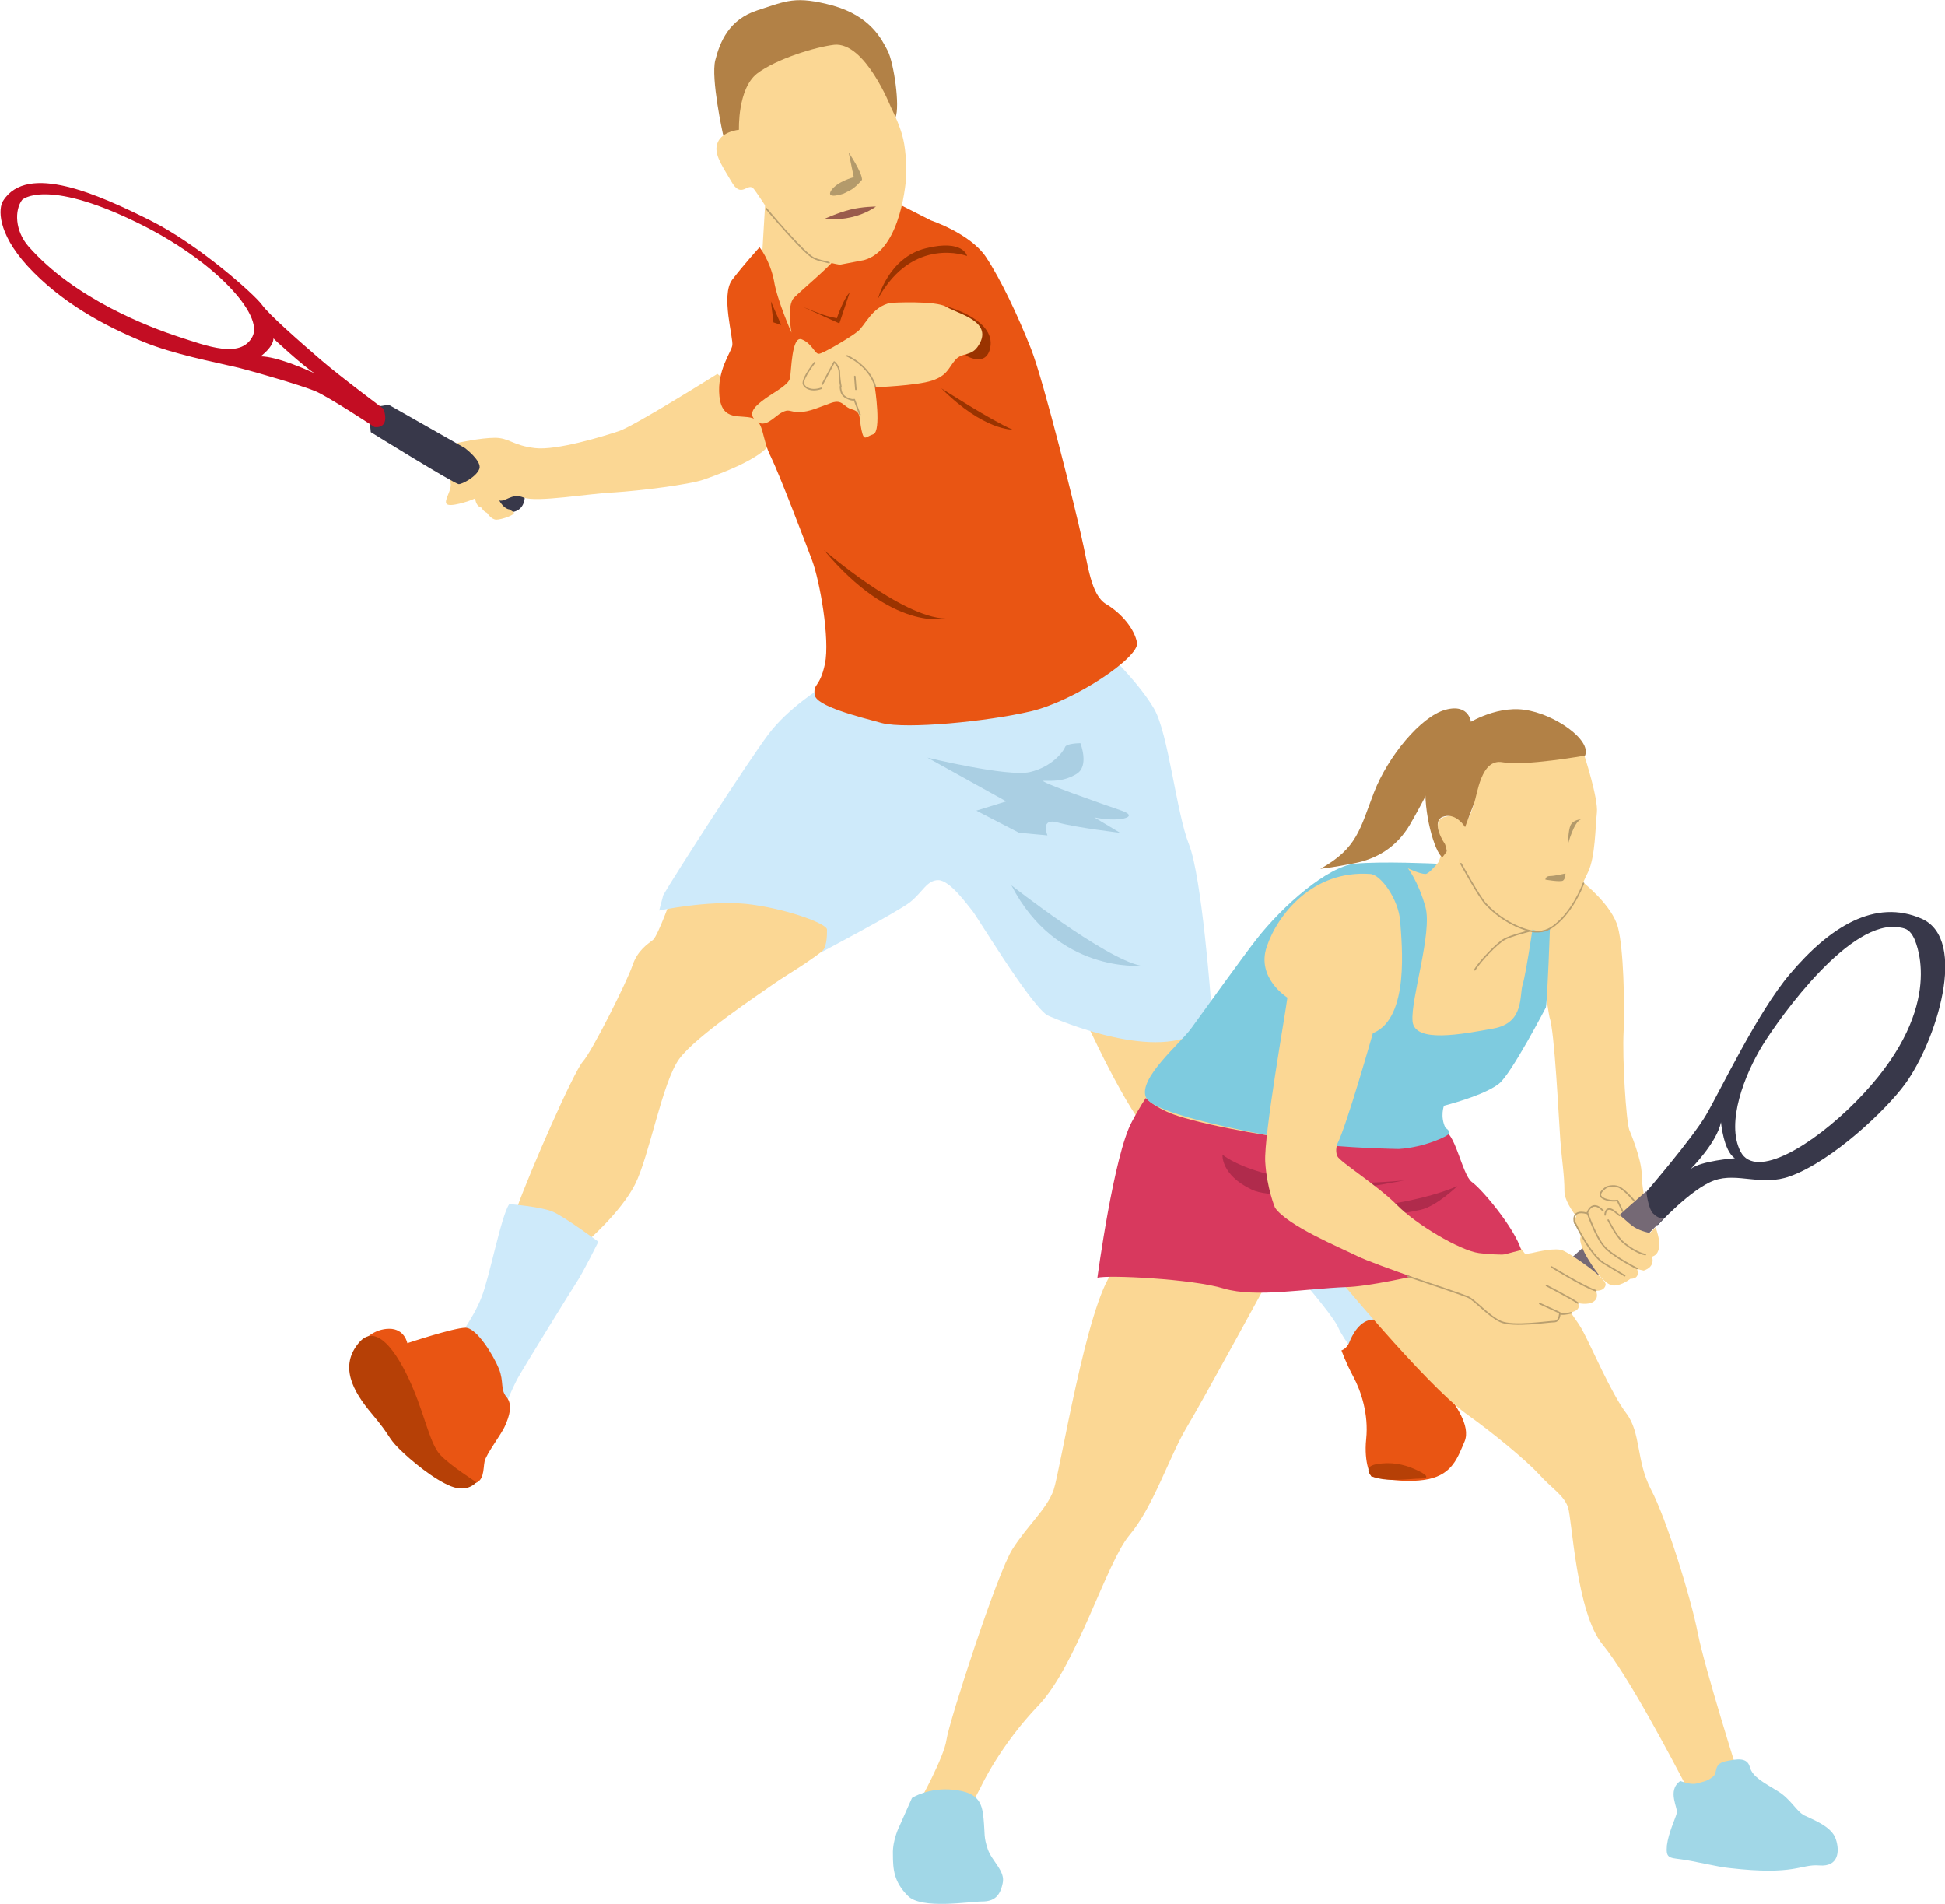 <?xml version="1.0" encoding="utf-8"?>
<!-- Generator: Adobe Illustrator 26.0.3, SVG Export Plug-In . SVG Version: 6.00 Build 0)  -->
<svg version="1.1" id="レイヤー_1" xmlns="http://www.w3.org/2000/svg" xmlns:xlink="http://www.w3.org/1999/xlink" x="0px"
	 y="0px" width="377.7px" height="369.7px" viewBox="0 0 377.7 369.7" style="enable-background:new 0 0 377.7 369.7;"
	 xml:space="preserve">
<style type="text/css">
	.st0{fill:#FBD794;}
	.st1{fill:#CEEAFA;}
	.st2{fill:#E95513;}
	.st3{fill:#B64006;}
	.st4{fill:#AACFE3;}
	.st5{fill:#38384A;}
	.st6{fill:#C30D23;}
	.st7{fill:#B28146;}
	.st8{fill:#9A3300;}
	.st9{fill:none;stroke:#B99F6F;stroke-width:0.296;stroke-linecap:round;stroke-linejoin:round;}
	.st10{fill:#B39A6B;}
	.st11{fill:#9A5B4C;}
	.st12{fill:#A1D7E7;}
	.st13{fill:#D8395E;}
	.st14{fill:#B02B4C;}
	.st15{fill:none;stroke:#FBD794;stroke-width:0.598;}
	.st16{fill:#7ECBDF;}
	.st17{fill:#756975;}
	.st18{fill:none;stroke:#B99F6F;stroke-width:0.299;stroke-linecap:round;stroke-linejoin:round;}
</style>
<g>
	<g>
		<g>
			<path class="st0" d="M130.8,173.2c0,0-3,8.5-4,9.3c-1,0.8-3,2-4,5c-1,3-7.8,16.6-9.6,18.6c-1.8,2-10.3,21.4-12.8,28.4l13.3,6.8
				c0,0,6.8-5.8,9.6-11.3c2.8-5.5,5.3-19.9,8.6-24.4c3.3-4.5,15.6-12.6,18.4-14.6c2.8-2,9.3-5.5,12.6-9.3c3.3-3.8-2.3-8.5-2.3-8.5
				H130.8z"/>
			<path class="st1" d="M98.9,233.8c0,0,6.3,0.5,8.5,1.5c2.3,1,8.8,5.8,8.8,5.8s-3,6-4,7.5c-1,1.5-10.3,16.6-11.6,18.9
				c-1.3,2.3-3.5,8-3.5,8L88,261.2c0,0,4-5.3,5.5-9.3C95.1,247.9,97.3,236.1,98.9,233.8z"/>
			<path class="st2" d="M91.8,288.1c2.3-0.3,2-2.8,2.3-4.3c0.3-1.5,3.3-5.3,4-7c0.8-1.8,1.5-4,0.3-5.5c-1.3-1.5-0.5-3-1.5-5.5
				c-1-2.5-4.3-8-6.5-8c-2.3,0-11.3,3-11.3,3s-0.5-2.8-3.5-2.8c-3,0-4.9,2.2-4.9,2.2l7,9.9c0,0,4.8,12.8,7.8,15.6
				C88.3,288.4,91.8,288.1,91.8,288.1z"/>
			<path class="st3" d="M92.5,287.8c0,0-1.6,2.1-4.9,0.8c-3.3-1.3-7.8-5-10.1-7.3c-2.3-2.3-1.5-2.3-5.3-6.8
				c-3.8-4.5-6.3-9.3-2.5-13.8c3.8-4.5,8.3,3.5,10.6,9.1c2.3,5.5,3.3,10.8,5.3,12.8C87.5,284.6,92.5,287.8,92.5,287.8z"/>
		</g>
		<g>
			<path class="st0" d="M210.3,197.1c0,0,9.1,20.1,13.3,23.1c4.3,3,5.3,6.8,9.3,10.1s20.4,17.6,20.4,17.6s8.6-1.3,9.8-6
				c1.3-4.8-4-11.1-5-12.8c-1-1.8-7.5-10.1-10.8-11.6c-3.3-1.5-6.8-2.8-9.1-6.5c-2.3-3.8-4.3-14.3-4.3-14.3L210.3,197.1z"/>
			<path class="st1" d="M251,246.4c0,0,4.8,2.3,8.5-1.8c3.8-4,3.5-9.1,3.5-9.1s4.3,9.1,6.3,12.6c2,3.5,4,5,5.3,8
				c1.3,3,1.8,6.3,1.8,6.3l-11.6,2.5c0,0-3.8-4.5-5-7.3C258.5,254.9,251,246.4,251,246.4z"/>
			<path class="st2" d="M260.5,262.2c0,0,1-0.3,1.5-1.5c0.5-1.3,2-4.5,4.8-4.5c2.8,0,5,1,5.8,0.8c0.8-0.3,0.5-0.8,2-0.8
				c1.5,0,3.5,2.8,4,4.5c0.5,1.8,0.8,7.3,2.3,9.6c1.5,2.3,4.8,6.5,3.5,9.6c-1.3,3-2.3,6.3-7,7.3c-4.8,1-11.1-0.5-11.1-0.5
				s-1.5-2.5-1-7.3c0.5-4.8-1-9.3-2.5-12.1C261.3,264.5,260.5,262.2,260.5,262.2z"/>
		</g>
		<path class="st1" d="M159.5,133.5c0,0-6.5,4-10.3,9.1c-3.8,5-18.4,27.7-20.4,31.2l-0.8,3c0,0,9.3-2,16.8-1.3
			c7.5,0.8,15.8,3.8,15.8,5s0,3.8-1.3,4.5c0,0,14.8-7.8,17.4-9.8c2.5-2,3.3-4.3,5.5-4.3c2.3,0,5.8,5,6.5,5.8
			c0.8,0.8,10.8,17.6,14.6,20.4c0,0,18.8,8.6,28.4,3.8c5-2.5,3.5-6,3.5-6s-1.8-24.6-4.3-30.9c-2.5-6.3-4-21.6-6.8-26.4
			c-2.8-4.8-8.3-10.1-8.3-10.1S167.8,131.5,159.5,133.5z"/>
		<path class="st4" d="M196.4,171.9c0,0,17.9,14.1,25.1,15.6C221.6,187.5,205.2,189,196.4,171.9z"/>
		<path class="st4" d="M209.8,144.3c0,0,1.8,4.5-0.8,6c-2.5,1.5-4.8,1.3-6.3,1.3s11.3,4.5,15.1,5.8c3.8,1.3-0.8,2.3-5.3,1.3l5,3
			c0,0-8.5-1-12.1-2c-3.5-1-2,2.5-2,2.5l-5.5-0.5l-8.3-4.3l5.8-1.8l-15.3-8.5c0,0,15.6,3.8,19.9,2.8c4.3-1,6.5-4,6.8-4.8
			C207,144.3,209.8,144.3,209.8,144.3z"/>
	</g>
	<g>
		<path class="st5" d="M99.9,95.3l2,1.3c0,0,0,2.4-2.3,2.8c-2.3,0.3-2.5-0.8-2.5-0.8l-2.8-2.3L99.9,95.3z"/>
		<path class="st0" d="M92.3,96.8c0,0,0,1.5,1.3,1.8c0,0,0,0.5,1,1c0,0,0.8,1.3,1.8,1.3s4-1,3.3-1.5c-0.8-0.5-0.8-0.5-0.8-0.5
			s-1,0-2-1.8c-1-1.8-1-1.8-1-1.8S93.1,94,92.3,96.8z"/>
		<path class="st0" d="M139.3,72.6c0,0-16.1,10.1-19.1,11.1c-3,1-12.1,3.8-16.3,3.3c-4.3-0.5-5-2-7.8-2c-2.8,0-7.3,1-7.3,1
			s-1.5,6.5-1.3,7.8c0.3,1.3-1.3,3.3-0.8,4c0.5,0.8,4.5-0.5,5.5-1c1-0.5,3-0.3,4.5,0.3s2.5-1.5,5-0.5c2.5,1,12.8-0.8,17.6-1
			c4.8-0.3,14.6-1.5,17.4-2.5c2.8-1,11.3-4,13.1-7.3C151.7,82.4,139.3,72.6,139.3,72.6z"/>
		<path class="st5" d="M73.5,78.9l2-0.3L90.3,87c0,0,3.3,2.5,2.8,4c-0.5,1.5-3.3,3-4,3C88.3,94,72,83.9,72,83.9l-0.2-2L73.5,78.9z"
			/>
		<path class="st6" d="M74.5,79.4c0,0-8.6-6.4-12.4-9.7c-3.8-3.3-9.8-8.5-11.3-10.6c-1.5-2-12.2-11.6-21.6-16.3
			c-10-5-23.9-11.3-28.6-3.8c-0.9,1.4-1.2,6.1,4.7,12.6c6.5,7.1,15,11.7,22.6,14.8c5.9,2.4,13.3,3.8,18.4,5c5,1.3,12.3,3.5,14.8,4.5
			c2.5,1,11.6,7,11.6,7S75.8,83.5,74.5,79.4z M49,65.4c-2.3,4.3-8.8,1.8-14.3,0c-5.5-1.8-20.2-7.3-29.2-17.6c-2.6-3-2.7-7-1.2-9
			c0,0,4.4-4.3,22.1,4.3C41.7,50.5,51.3,61.2,49,65.4z M61.1,72.5c-1.7-0.8-7.4-3.3-10.5-3.3c0,0,2.5-1.8,2.5-3.5
			C53,65.7,59,71.2,61.1,72.5c0.3,0.2,0.5,0.2,0.5,0.2C61.5,72.7,61.3,72.6,61.1,72.5z"/>
	</g>
	<path class="st7" d="M140.4,26.1c0,0-2.4-10.9-1.5-14.4c0.9-3.5,2.6-7.9,8.2-9.7c5.6-1.8,7.3-2.9,14.7-0.9
		c7.3,2.1,9.4,6.5,10.6,8.8c1.2,2.4,2.4,10.8,1.5,12.9C173.9,22.8,147.5,27.8,140.4,26.1z"/>
	<polygon class="st0" points="148.6,39.4 147.9,51.2 151.2,64.8 156.4,64.8 162.2,50.2 	"/>
	<path class="st2" d="M153.7,64.6c0,0-1-5.3,0.5-6.8c1.5-1.5,6.3-5.5,8-7.5c1.8-2,8.8-10.3,12.1-10.8l6.5,3.3c0,0,7.5,2.5,10.6,7
		c3,4.5,6.3,11.6,8.8,17.9s8.8,31.8,9.8,36.5c1.3,5.5,1.8,11.3,4.8,13.1c3,1.8,5.5,4.8,6,7.5c0.5,2.8-12.1,11.3-20.6,13.3
		c-8.5,2-24.1,3.5-28.9,2.3c-4.8-1.3-12.8-3.3-13.1-5.5c-0.3-2.3,1-1.3,2-6c1-4.8-1-16.1-2.5-20.1c-1.5-4-6.3-16.6-8-20.1
		c-1.8-3.5-1.3-6.8-3.5-7.5c-2.3-0.8-6,0.8-6.5-4.3c-0.5-5,2.3-8.5,2.5-9.8c0.3-1.3-2.3-9.8,0-12.8c2.3-3,5.3-6.3,5.3-6.3
		s2,2.5,2.8,6.5C150.9,58.3,153.7,64.6,153.7,64.6z"/>
	<path class="st8" d="M155.7,59.5c0,0,4.3,1.8,5.5,2c1.3,0.3,1.3,0.3,1.3,0.3s1.3-3.8,2.5-5l-2,6L155.7,59.5z"/>
	<polygon class="st8" points="149.7,58.5 150.2,62.6 151.7,63.1 	"/>
	<path class="st8" d="M170.5,58c0,0,2-8,9.3-9.8c7.3-1.8,8,1.5,8,1.5S177.3,45.7,170.5,58z"/>
	<path class="st8" d="M187.9,61.8c-1.7-1.1-4.4-2.4-4.4-2.4s9.9,2.5,8.8,8.1c-0.8,4-4.8,1.5-4.8,1.5s2.5-2,1.8-4.5
		C189,63.3,189.2,62.6,187.9,61.8z"/>
	<path class="st0" d="M173,58.8c0,0,8.8-0.5,10.8,0.8c2,1.3,9.6,2.8,6,7.8c-1.3,1.8-3,1-4.3,2.5c-1.3,1.5-1.5,3-4.5,4
		c-3,1-11.1,1.3-11.1,1.3s1.3,8.5-0.3,9.1c-1.5,0.5-1.8,1.5-2.3-0.8c-0.5-2.3,0-3.5-1.8-4c-1.8-0.5-1.8-2-4-1.3
		c-2.3,0.8-4.3,1.8-6.3,1.8c-2,0-1.9-0.7-3.4,0.1c-1.5,0.8-3.2,3.2-5,1.6c-1.8-1.5,0-3,1.8-4.3c1.8-1.3,4.6-2.7,4.8-4
		c0.3-1.3,0.3-8.3,2.3-7.5c2,0.8,2.5,2.8,3.3,2.8c0.8,0,6.3-3.3,7.5-4.3C168,63.3,169.3,59.5,173,58.8z"/>
	<path class="st9" d="M163.2,75.1c0.1,1.1,0.3,1.7,1.3,2.2s1.4,0.3,1.4,0.3l1.1,2.9"/>
	<path class="st9" d="M158.2,70.4c0,0-2.2,2.7-2.2,4c0,0.6,1.2,1.8,3.5,1"/>
	<path class="st9" d="M159.7,74.6l2.3-4.3c0,0,1,0.8,1,2c0,1.3,0.3,2.8,0.3,2.8"/>
	<line class="st9" x1="166" y1="73.1" x2="166.2" y2="75.6"/>
	<path class="st9" d="M164.5,69.1c0,0,4.3,1.8,5.5,6"/>
	<path class="st8" d="M160,106.8c0,0,15.1,13.1,23.6,13.3C183.6,120.1,173.3,122.7,160,106.8z"/>
	<path class="st8" d="M182.8,75.4c0,0,9.8,6.3,13.8,8C196.7,83.4,191.1,83.7,182.8,75.4z"/>
	<path class="st0" d="M173,20.8c0,0,1.8,3.5,2.4,6.2c0.6,2.6,0.6,5.9,0.6,6.8c0,0.9-0.9,14.7-8.2,16.7l-4.7,0.9c0,0-4.4-0.6-7.6-2.9
		c-3.2-2.4-7.9-10.3-9.1-11.8c-1.2-1.5-2.4,2.1-4.4-1.5c-2.1-3.5-3.5-5.6-2.6-7.6c0.9-2.1,4.1-2.4,4.1-2.4s-0.3-7.9,3.5-10.9
		c3.8-2.9,11.5-5.2,15-5.6C168,8.1,173,20.8,173,20.8z"/>
	<path class="st10" d="M164.8,29.6c0,0,2.6,3.8,2.6,5.3c0,0-1.2,1.5-2.4,2.1c-1.2,0.6-1.2,0.6-1.2,0.6s-3.5,1.2-2.4-0.6
		c1.2-1.8,4.4-2.6,4.4-2.6L164.8,29.6z"/>
	<path class="st11" d="M160.1,42.5c0,0,2.6-1.2,5-1.8c2.4-0.6,5-0.6,5-0.6S166.3,43.1,160.1,42.5z"/>
	<path class="st3" d="M266.3,286.6c0,0-1.8-1.8,1-2.3c2.8-0.5,5.3,0,7.5,1c2.3,1,3,1.8,1,1.8S269.1,287.9,266.3,286.6z"/>
	<path class="st9" d="M148.8,40.5c0,0,7.3,8.7,9.2,9.6c1,0.5,2,0.6,3,0.9"/>
</g>
<g>
	<path class="st5" d="M373.2,178.4c-9.1-4-17.9,1.6-25.6,10.7c-6.3,7.4-13.6,22.8-16.3,27.4c-2.7,4.6-11.5,14.8-11.5,14.8
		c-1.6,3,2.1,6.6,2.1,6.6s6.5-7.1,11-8.7c4.5-1.6,9.2,1.2,14.7-0.8c8.3-3,18.8-13,22.4-18C375.9,202.3,382.3,182.5,373.2,178.4z
		 M328.3,227c0,0,5.1-5.1,5.9-9.1c0,0,0.5,5.6,2.7,7C336.8,224.9,330.2,225.4,328.3,227z M360.4,213.9c-8.3,8.4-19.5,15.3-22.4,9.7
		c-2.9-5.6,0.8-15,4.3-20.7c3.5-5.6,17.1-24.7,26.7-22.8c1.2,0.2,1.9,0.5,2.7,2.1C372.4,183.8,377.7,196.4,360.4,213.9z"/>
	<path class="st0" d="M247.1,247.1c0,0-13.6,25-16.8,30.3c-3.2,5.4-6.4,15.3-11,20.7c-4.5,5.4-10.2,25.2-17.6,33
		c-7.5,7.8-11.2,15.8-11.2,15.8l-2.4,4.6l-7.7-1.6h-1.9c0,0,4.8-8.6,5.3-12.1c0.5-3.5,9.9-32.5,12.8-37c2.9-4.6,6.7-7.8,8-11.5
		c1.3-3.8,6.4-36,11.5-42.4L247.1,247.1z"/>
	<path class="st0" d="M258.3,246.3c0,0,18.5,22.5,26.4,28.2c5.6,4,11.7,9.1,14.2,11.8c2.4,2.7,4.8,4,5.6,6.4
		c0.8,2.4,1.6,20.4,6.7,26.6c5.1,6.2,13.6,22.5,16.3,27.6l10.2-1.9c0,0-6.7-21.2-8-27.9c-1.3-6.7-6.1-22.3-9.1-27.9
		c-2.9-5.6-1.9-11-4.8-14.8c-2.9-3.8-6.9-13.2-8.5-16.1c-1.6-3-7.8-10.5-7.8-10.5l-7.7-10L258.3,246.3z"/>
	<path class="st12" d="M326.3,345.8c0,0,2,0.8,3.1,0.5c1.1-0.3,2.1-0.4,3.2-1.3c1.1-0.8,0-2.4,2.4-3c2.4-0.5,4.3-0.8,4.8,1.1
		c0.5,1.9,2.7,3,5.3,4.6c2.7,1.6,3.7,4,5.3,4.8c1.6,0.8,5.3,2.1,6.1,4.6c0.8,2.4,0.5,5.4-3.2,5.1c-3.7-0.3-4.6,2-17.5,0.5
		c-2.2-0.2-7-1.4-9.4-1.7c-2.4-0.3-2.9-0.3-2.7-2.7c0.3-2.4,1.6-5.1,1.9-6.2C326,351.2,323.6,347.7,326.3,345.8z"/>
	<path class="st12" d="M174.7,354.5l2.4-5.4c0,0,3.2-2.1,8-1.6c4.8,0.5,5.6,2.4,5.9,5.6c0.3,3.2,0,3.5,0.8,5.9
		c0.8,2.4,3.5,4.3,2.9,6.7c-0.5,2.4-1.6,3.5-4,3.5c-2.4,0-11.8,1.6-14.4-1.1c-2.7-2.7-2.9-5.1-2.9-8.1
		C173.3,357.2,174.7,354.5,174.7,354.5z"/>
	<path class="st13" d="M280.2,219.8c2.2-0.8,3.7,8.3,5.6,9.7c1.9,1.3,8.3,8.9,9.6,13.2c0,0-25.9,7-33.9,7.2
		c-8,0.3-17.6,2.1-23.8,0.3c-6.1-1.9-22.7-2.7-24.6-2.1c0,0,3.2-23.9,6.7-30.3c0.8-1.5,1.7-3.1,2.7-4.6c0,0,1.9,2.1,6.3,3.5
		c6.5,2.1,20.5,4.5,26.1,4.8C264.4,221.8,273.3,222.4,280.2,219.8z"/>
	<path class="st14" d="M237.4,224.2c0,0,8.5,7.5,35.3,5c0,0-23.5,4.7-29.6,1.8C237,228.1,237.4,224.2,237.4,224.2z"/>
	<path class="st14" d="M261.6,234.9c0,0,13.5-1.1,21.4-4.6c0,0-4,3.9-7.1,4.6C266.9,237,261.6,234.9,261.6,234.9z"/>
	<path class="st0" d="M307.5,171.4c0,0,5.6,4.4,6.7,8.7c1.1,4.3,1.3,14.4,1.1,20c-0.3,5.6,0.5,17.7,1.1,19.3c0,0,2.4,5.6,2.4,8.6
		c0,3,1.3,8.1,1.3,8.1l-11,3.5c0,0-5.3-5.1-5.3-8.3c0-3.2-0.5-5.9-0.8-9.9c-0.3-4-1.1-21.2-2.1-23.9c0,0-3.3-16.5,0.6-21.8
		C305.3,170.3,307.5,171.4,307.5,171.4"/>
	<path class="st15" d="M274.1,170.9c0,0,3.5,0.8,4.3-0.5c0.8-1.3,1.9-4.8,1.9-4.8l5.1-0.3"/>
	<path class="st16" d="M222.5,213c-1.4-3.7,6.6-10.3,8.8-13.3c2.9-4,10.1-14,12.6-17.2c5.3-6.8,13.9-14.2,19.2-14.8
		c5.3-0.5,15.8,0,15.8,0l16.8,12.1h5.3c0,0-0.5,14.2-0.8,15.8c0,0-6.7,12.9-9.1,14.8c-2.4,1.9-7.7,3.5-10.7,4.3c0,0-0.8,2.1,0.3,4.3
		c0,0,0.9,0.5,0.7,1.1c-0.2,0.5-4.8,2.7-9.8,3c0,0-11-0.2-16.6-1.1C243.2,220,223.8,216.4,222.5,213z"/>
	<path class="st17" d="M305.1,244.3c0,0,12.7-11.4,14.6-13c0,0,0.3,3.2,1.3,4.3c1.1,1.1,2,1,2,1s-11.1,11.9-15.4,12.2
		C303.5,249,305.1,244.3,305.1,244.3z"/>
	<path class="st0" d="M307.7,146.8c0,0,2.7,8.3,2.4,11c-0.3,2.7-0.3,8.6-1.7,11.5c-1.3,2.6-3.3,7.8-5.2,9.4c-1.9,1.6-4,2.7-6.1,1.6
		c0,0-7.5-3.2-8.8-5.9c-1.3-2.7-3.7-6.7-3.7-6.7s-3.2-0.8-4.3-3.5c-1.1-2.7-1.9-5.1,0.3-5.6c2.1-0.5,2.4,0,3.2,1.1
		c0.8,1.1,1.9-1.9,2.4-3.5c0.5-1.6-0.5-7.5,3.5-9.4C293.6,144.9,304.8,145.9,307.7,146.8z"/>
	<path class="st7" d="M284.5,140.8c0,0,5.6-3.8,11.5-3c5.9,0.8,13.1,5.9,11.8,8.9c0,0-11.8,2.1-16,1.3c-4.3-0.8-4.9,6.4-5.6,8.1
		c-0.6,1.5-1.7,4.5-1.7,4.5s-1.6-2.7-4-2.1c-2.4,0.5-1,3.8,0.1,5.4c0,0,1,2.6-0.3,2.6c-1.3,0-3.7-7.5-3.5-13.4
		C277,147.3,279.4,143.8,284.5,140.8z"/>
	<path class="st0" d="M287.2,166l11,10.4c0,0-1.8,12.5-2.5,14.7c-0.7,2.1,0.4,7.5-5.7,8.6c-6.1,1.1-15.3,2.9-15.7-1.4
		c-0.4-4.3,3.9-17.2,2.5-22.2c-1.4-5-3.4-7.5-3.4-7.5s2.3,1.1,3.4,1.1s4.6-5,4.6-5L287.2,166z"/>
	<path class="st0" d="M310.9,234.3c-1.9-0.5-1.6,0.3-1.6,0.3c-1.3-0.5-2.1,1.1-2.1,1.1c-1.6-0.3-1.3,1.9-1.3,1.9
		c0.7,1.6,1.3,1.9,1,2.7c-0.2,0.6,0.3,2.3,1.7,4.5c1.3,2.1,3.2,4.8,4.8,4.8c1.6,0,3.2-1.3,3.2-1.3c2.1,0,1.3-1.9,1.3-1.9l1.3,0.3
		c2.4-0.8,1.6-2.7,1.6-2.7c2.7-0.8,0.7-5.7,0.7-5.7l-1.1,1.1c0,0-1.7-0.3-3-1.1c-1.3-0.8-3.5-3.2-4.5-3.5c-1.1-0.3-1.1,1.1-1.1,1.1"
		/>
	<g>
		<path class="st18" d="M314.5,236c-0.6-0.5-1.3-1.1-1.7-1.2c-1.1-0.3-1.1,1.1-1.1,1.1"/>
		<path class="st18" d="M311.3,235.1c-2.2-2.4-3.1,0.5-3.1,0.5c-3.3-0.9-2.4,1.9-2.4,1.9"/>
	</g>
	<path class="st18" d="M312.3,236.9c0,0,1.6,3.2,2.9,4.3c1.3,1.1,2.9,2.1,4.3,2.4"/>
	<path class="st18" d="M308.3,235.6c0,0,1.6,4.6,3.2,6.4c1.6,1.9,6.4,4.3,6.4,4.3"/>
	<path class="st18" d="M305.9,237.5c0,0,2.9,6.2,5.6,7.8c2.7,1.6,4,2.4,4,2.4"/>
	<path class="st18" d="M317.3,233.1c0,0-1.8-2.1-2.9-2.6c-1.1-0.5-2.4,0-2.4,0s-2.1,1.3-0.8,2.1c1.3,0.8,2.9,0.5,2.9,0.5l1,2.1"/>
	<path class="st18" d="M283.7,167.7c0,0,3.5,6.4,4.8,7.8c3.2,3.5,7.5,5.2,9.5,5.4c2,0.1,3.2-0.4,5.2-2.4c2.9-3,4.3-7,4.3-7"/>
	<path class="st7" d="M279.1,150.2c0,0-2.7,5.4-5.3,9.9c-2.7,4.6-6.7,6.7-10.7,7.5c-4,0.8-6.7,1.1-6.7,1.1c7.2-4,7.7-7.8,10.4-14.8
		c2.7-7,9.1-14.8,13.9-16.1c4.8-1.3,5,2.7,5,2.7L279.1,150.2z"/>
	<path class="st0" d="M266.1,169.7c2,0.1,5.5,4.9,5.8,9.2c0.3,4.3,1.9,18.8-5.3,21.7c0,0-5.1,18-6.9,21.5c0,0-0.5,1.3,0,2.4
		c0.5,1.1,7.7,5.6,11.5,9.4c3.7,3.8,12.3,8.9,16,9.4c3.7,0.5,8.8,0.3,10.2,0c1.3-0.3,4.8-1.1,6.1-0.5c1.3,0.5,8.6,5.4,8.3,6.7
		c-0.3,1.3-1.9,1.1-1.9,1.1s0.7,1.3-0.4,2.1c-1.1,0.8-3.1,0.3-3.1,0.3s0.9,1.3-1.3,1.8c-2.1,0.5-2.2,0.1-2.2,0.1s0,1.6-1.1,1.6
		c-1.1,0-8,1.1-10.4,0c-2.4-1.1-5.1-4.3-6.4-4.8c-1.3-0.5-18.2-6.2-21.4-7.8c-3.2-1.6-13.6-5.9-16-9.4c0,0-1.6-3.8-1.9-8.9
		c-0.3-5.1,4-29.3,4.3-31.9c0,0-6.1-3.8-4-9.9C248.1,177.6,254.9,168.9,266.1,169.7z"/>
	<path class="st18" d="M305.1,254.9c-2.1,0.5-2.2,0.1-2.2,0.1s0,1.6-1.1,1.6c-1.1,0-8,1.1-10.4,0c-2.4-1.1-5.1-4.3-6.4-4.8
		c-0.7-0.3-6.2-2.2-11.6-4"/>
	<path class="st18" d="M301.3,246c0,0,6.5,4,8.6,4.6"/>
	<path class="st18" d="M300.3,249.6c0,0,5,2.6,6.1,3.4"/>
	<line class="st18" x1="299" y1="253.1" x2="302.9" y2="254.9"/>
	<path class="st18" d="M296.9,180.8c0,0-3.6,0.9-4.8,1.6c-1.3,0.7-4.8,4.3-5.7,5.9"/>
	<path class="st10" d="M304,169.6c0,0-2.1,0.5-3,0.5c-0.9,0-0.9,0.7-0.9,0.7s2.8,0.5,3.4,0.2C304,170.7,304,169.6,304,169.6z"/>
	<path class="st10" d="M307,159.1c0,0-1.4,0-2,1.1c-0.5,1.1-0.5,3.7-0.5,3.7S305.6,159.6,307,159.1z"/>
</g>
</svg>
